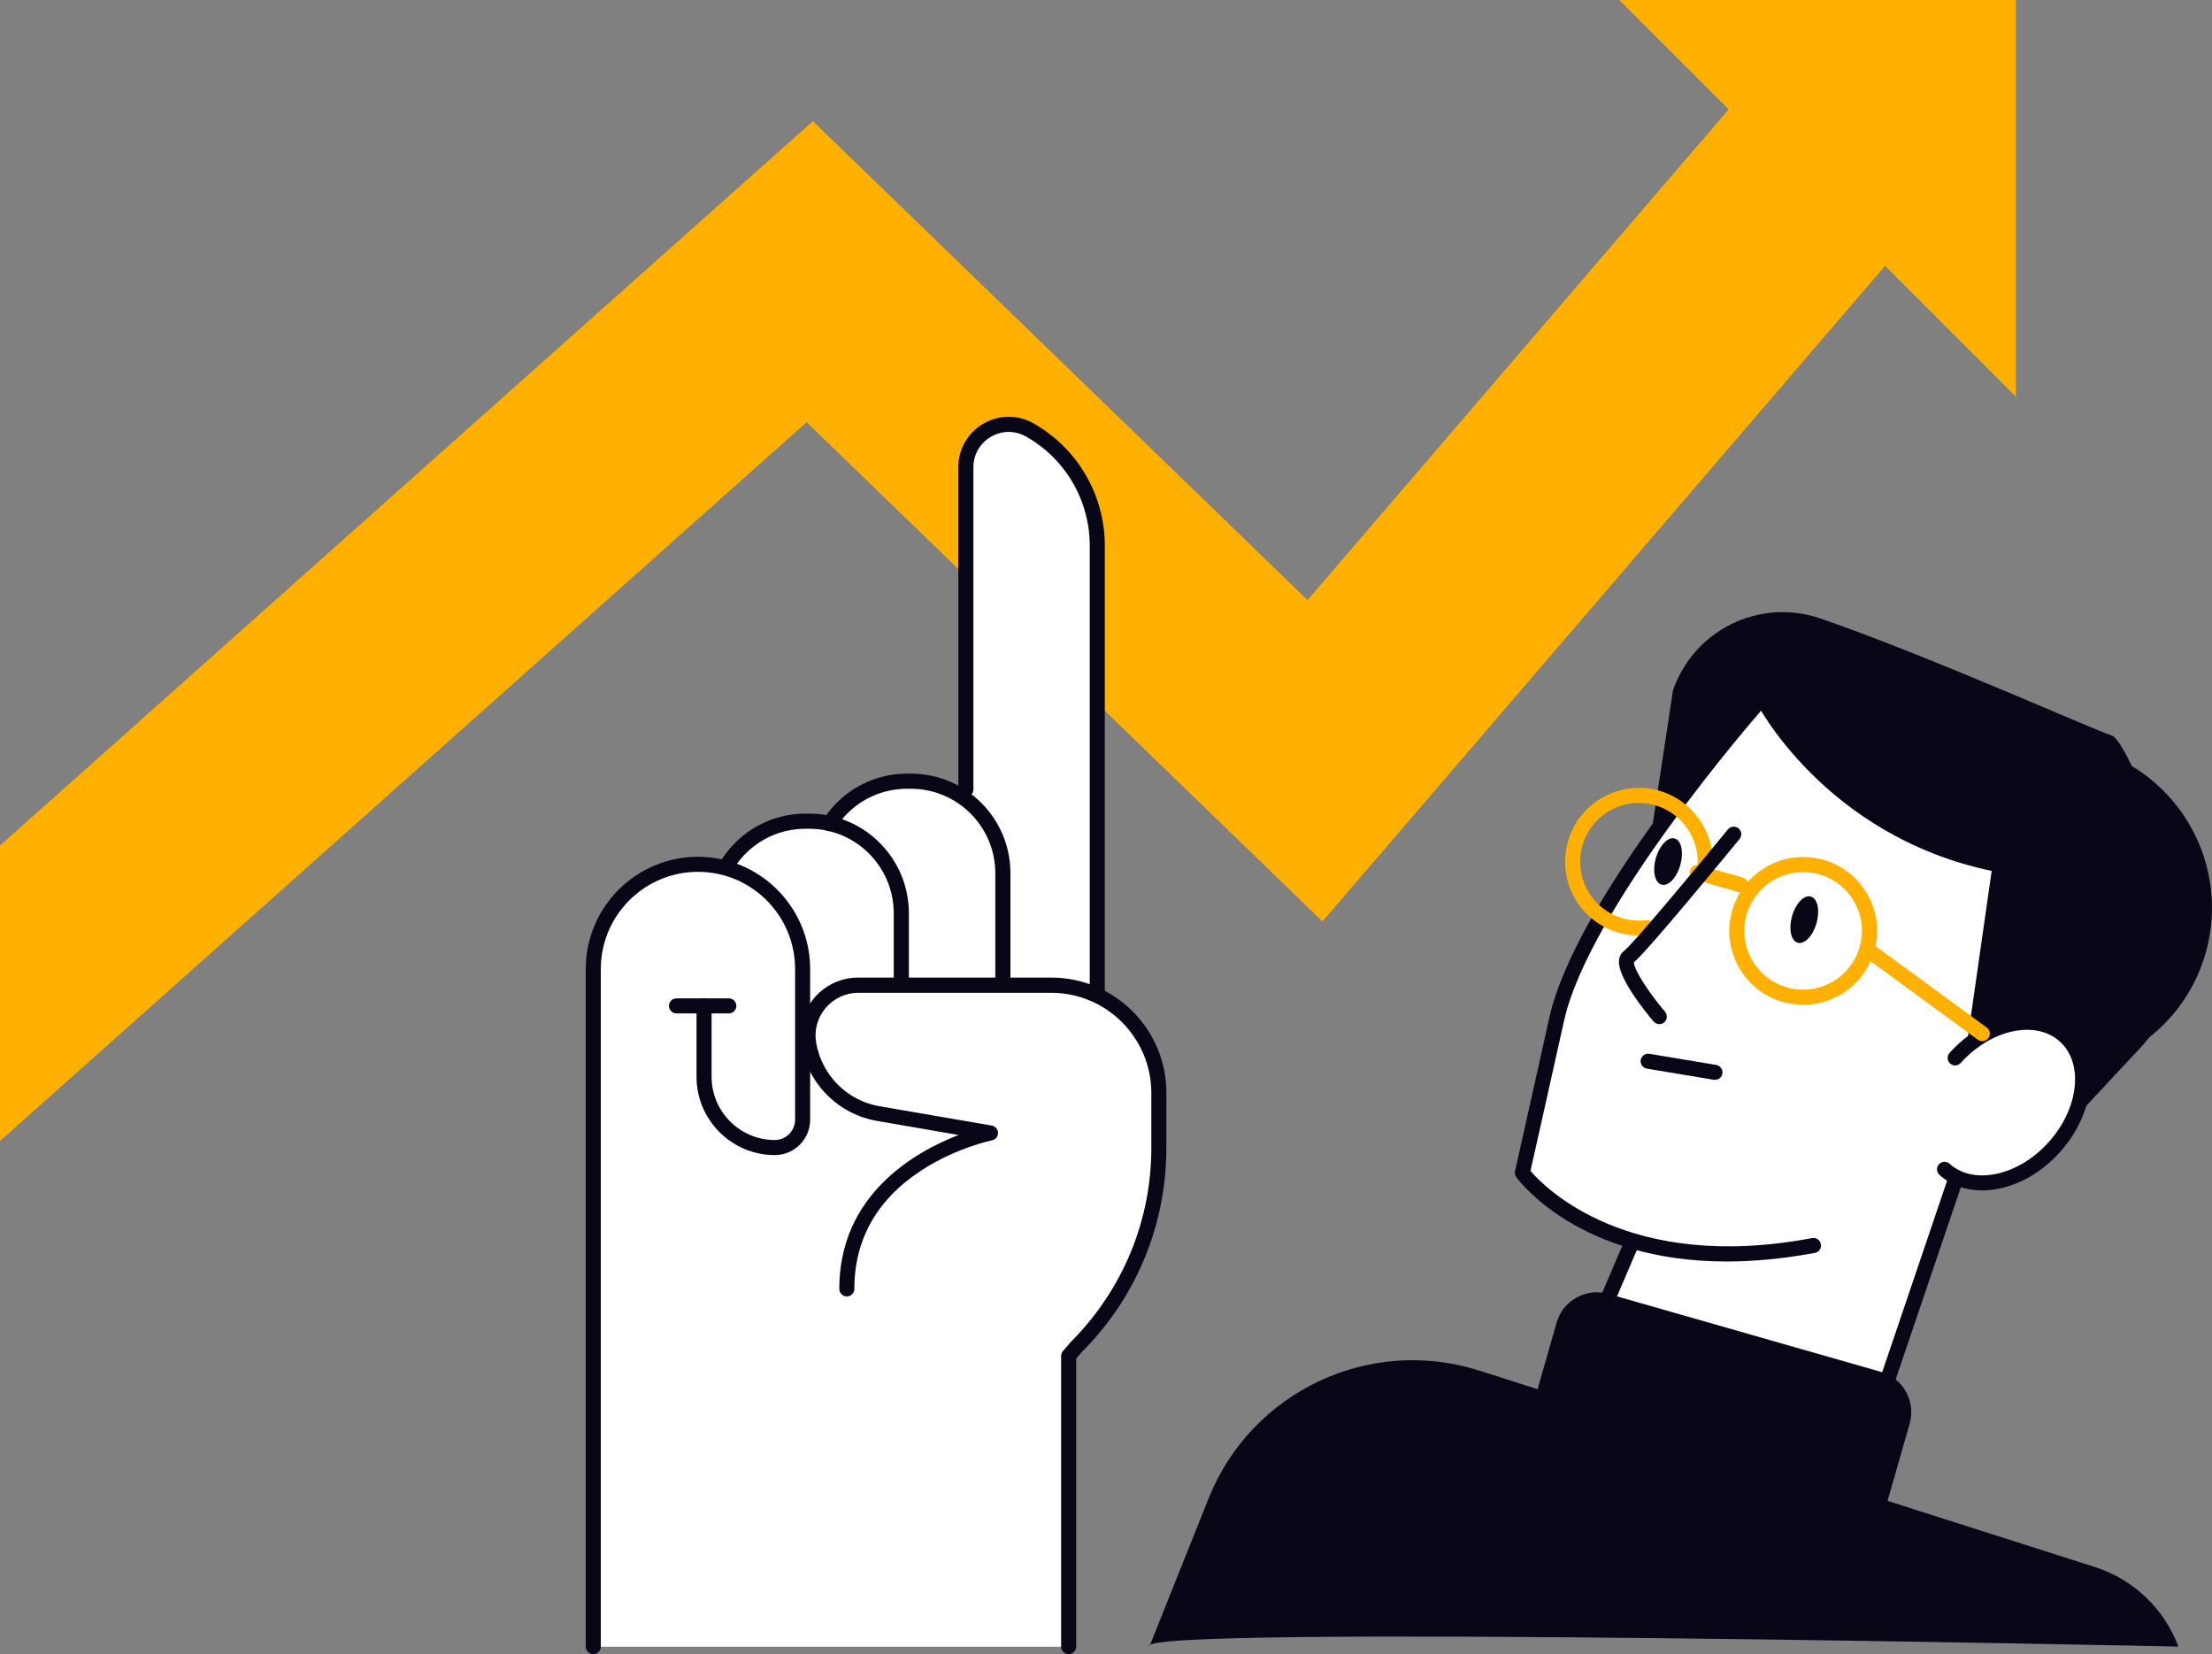 <?xml version="1.0" encoding="utf-8"?>
<!-- Generator: Adobe Illustrator 25.0.0, SVG Export Plug-In . SVG Version: 6.00 Build 0)  -->
<svg version="1.1" xmlns="http://www.w3.org/2000/svg" xmlns:xlink="http://www.w3.org/1999/xlink" x="0px" y="0px"
	 viewBox="0 0 293.76 219.63" style="enable-background:new 0 0 293.76 219.63;" xml:space="preserve">
<rect x="0" y="0" width="293.76" height="219.63" fill="#808080" stroke="none"/>
<style type="text/css">
	.st0{display:none;}
	.st1{display:inline;}
	.st2{clip-path:url(#SVGID_2_);fill:#FFFFFF;}
	.st3{fill:#E4F1F7;}
	.st4{fill:#080717;}
	.st5{fill:#FFFFFF;}
	.st6{fill:#FFB000;}
	.st7{fill:none;stroke:#000000;stroke-width:2;stroke-linecap:round;stroke-linejoin:round;stroke-miterlimit:10;}
	.st8{fill:none;stroke:#080717;stroke-width:2;stroke-linecap:round;stroke-linejoin:round;stroke-miterlimit:10;}
	.st9{fill:#070A17;}
</style>
<g id="Layer_2" class="st0">
	<g class="st1">
		<defs>
			<rect id="SVGID_1_" x="-4716.76" y="-732.35" width="6602.94" height="1370.62"/>
		</defs>
		<use xlink:href="#SVGID_1_"  style="overflow:visible;fill:#FFFFFF;"/>
		<clipPath id="SVGID_2_">
			<use xlink:href="#SVGID_1_"  style="overflow:visible;"/>
		</clipPath>
		<rect x="-4716.76" y="-732.35" class="st2" width="6602.94" height="1370.62"/>
	</g>
	<g class="st1">
		<rect x="0.12" y="-15.06" class="st3" width="302.93" height="234.11"/>
	</g>
</g>
<g id="_x3C_Layer_x3E_">
	<g>
		<polygon class="st6" points="233.51,9.94 173.65,79.68 107.95,16.09 0,112.27 0,151.5 107.12,56.06 175.63,122.35 255.74,29.02 		
			"/>
		<polygon class="st6" points="267.72,52.67 267.72,0 215.04,0 		"/>
		<g>
			<path class="st5" d="M146.47,131.76V72.44c0-6.63-3.59-12.76-9.36-16.01c-2.01-1.13-4.41-1.11-6.4,0.05
				c-2,1.17-3.19,3.24-3.19,5.55v42.74c-1.93-1.14-4.17-1.8-6.56-1.8h-0.5c-4.26,0-8.18,2.07-10.61,5.55
				c-0.77-0.14-1.57-0.23-2.39-0.23h-0.5c-4.45,0-8.54,2.24-10.94,5.99c-0.02,0.04-0.03,0.08-0.05,0.12
				c-1.06-0.24-2.15-0.38-3.28-0.38c-8.08,0-14.66,6.57-14.66,14.66v89.97c0,0.42,0.34,0,0.75,0h63.13c0.42,0,0.75,0.42,0.75,0
				V180.2l0.78-0.78c7.22-7.22,11.2-16.82,11.2-27.03v-7.26C154.65,139.31,151.32,134.26,146.47,131.76z"/>
			<g>
				<g>
					<path class="st4" d="M145.72,132.92c-0.55,0-1-0.45-1-1V72.44c0-6-3.25-11.55-8.47-14.48c-1.47-0.83-3.21-0.81-4.66,0.04
						c-1.45,0.85-2.32,2.36-2.32,4.04v42.78c0,0.55-0.45,1-1,1c-0.55,0-1-0.45-1-1V62.03c0-2.4,1.24-4.55,3.31-5.77
						c2.07-1.21,4.56-1.23,6.65-0.06c5.85,3.29,9.49,9.51,9.49,16.23v59.48C146.72,132.47,146.27,132.92,145.72,132.92z"/>
				</g>
				<g>
					<path class="st4" d="M133.18,131.29c-0.55,0-1-0.45-1-1v-14.34c0-6.19-5.03-11.22-11.22-11.22h-0.5
						c-3.85,0-7.38,1.94-9.46,5.18c-0.3,0.46-0.92,0.6-1.38,0.3c-0.46-0.3-0.6-0.92-0.3-1.38c2.45-3.82,6.61-6.11,11.15-6.11h0.5
						c7.29,0,13.22,5.93,13.22,13.22v14.34C134.18,130.84,133.73,131.29,133.18,131.29z"/>
				</g>
				<g>
					<path class="st4" d="M119.69,131.68c-0.55,0-1-0.45-1-1v-9.42c0-6.19-5.03-11.22-11.22-11.22h-0.5c-3.85,0-7.38,1.94-9.46,5.18
						c-0.3,0.46-0.92,0.6-1.38,0.3c-0.47-0.3-0.6-0.92-0.3-1.38c2.45-3.82,6.61-6.11,11.15-6.11h0.5c7.29,0,13.22,5.93,13.22,13.22
						v9.42C120.69,131.24,120.24,131.68,119.69,131.68z"/>
				</g>
				<g>
					<path class="st4" d="M141.92,219.63c-0.55,0-1-0.45-1-1v-38.58c0-0.24,0.08-0.47,0.24-0.65l1-1.17
						c6.94-6.95,10.74-16.11,10.74-25.85v-7.26c0-7.33-5.97-13.3-13.3-13.3h-25.61c-1.68,0-3.26,0.74-4.35,2.02
						c-1.08,1.28-1.54,2.97-1.25,4.62c0.75,4.36,4.19,7.76,8.56,8.45l14.76,2.54c0.47,0.08,0.82,0.49,0.83,0.97
						c0.01,0.48-0.33,0.9-0.8,0.99c-0.05,0.01-4.69,0.97-9.25,3.91c-5.99,3.87-9.03,9.2-9.03,15.82c0,0.55-0.45,1-1,1
						c-0.55,0-1-0.45-1-1c0-12.5,10.02-18.19,15.84-20.44l-10.67-1.84c-5.2-0.83-9.31-4.88-10.21-10.08
						c-0.39-2.24,0.23-4.52,1.69-6.25c1.46-1.74,3.6-2.73,5.88-2.73h25.61c8.44,0,15.3,6.86,15.3,15.3v7.26
						c0,10.28-4,19.94-11.27,27.2l-0.71,0.83v38.21C142.92,219.19,142.48,219.63,141.92,219.63z"/>
				</g>
				<g>
					<path class="st4" d="M78.79,219.63c-0.55,0-1-0.45-1-1v-89.97c0-8.22,6.69-14.9,14.9-14.9c8.22,0,14.9,6.69,14.9,14.9v20.02
						c0,2.58-2.1,4.69-4.69,4.69c-5.74,0-10.4-4.67-10.4-10.4v-9.41c0-0.55,0.45-1,1-1c0.55,0,1,0.45,1,1v9.41
						c0,4.63,3.77,8.4,8.4,8.4c1.48,0,2.69-1.21,2.69-2.69v-20.02c0-7.12-5.79-12.9-12.9-12.9c-7.11,0-12.9,5.79-12.9,12.9v89.97
						C79.79,219.19,79.35,219.63,78.79,219.63z"/>
				</g>
				<g>
					<path class="st4" d="M96.79,134.56h-6.95c-0.55,0-1-0.45-1-1c0-0.55,0.45-1,1-1h6.95c0.55,0,1,0.45,1,1
						C97.79,134.12,97.34,134.56,96.79,134.56z"/>
				</g>
			</g>
		</g>
		<g>
			<g>
				<path class="st5" d="M274.62,137.09c-4.29-4.01-8.09-3.36-10.52-2.11c-0.34,0.18-0.67,0.37-0.99,0.58
					c5.23-10.29,6.05-19.01,2.43-25.98c-3.14-6.06-9.78-10.79-19.2-13.69c-7.07-2.18-13.3-2.58-13.36-2.58
					c-0.19-0.01-0.37,0.07-0.5,0.21c-0.93,1.06-22.91,26.19-26.35,41.67c-3.45,15.5-4.56,20.39-4.56,20.39
					c-0.04,0.17,0,0.35,0.1,0.49c0.07,0.09,4.42,5.87,14.32,9.02l-5.37,12.55c-0.07,0.17-0.06,0.36,0.02,0.53
					c0.11,0.21,1.87,3.27,10.15,5.63c5.84,1.67,14.92,3,28.95,2.76c0.26,0,0.49-0.17,0.57-0.41l9.83-29.02
					c3.94,1.48,9.28-0.17,13.08-4.39C277.89,147.58,278.49,140.71,274.62,137.09z"/>
				<path class="st4" d="M277.84,99.43c-5.09-1.46-10.28-0.99-14.79,0.98c12.75,7.83,19.2,23.82,14.76,39.37
					c-0.2,0.69-0.42,1.36-0.65,2.02c7.34-1.85,13.52-7.43,15.75-15.23C296.24,114.91,289.49,102.76,277.84,99.43z"/>
				<path class="st4" d="M259.83,148.24l13.08,3.04l11.35-12.17c5.61-6.02,7.43-14.65,4.71-22.41c-3.03-8.64-6.86-18.58-8.61-19.08
					c-1.99-0.57-24.3-10.58-38.61-15.5c-8.05-2.77-16.81,1.52-19.58,9.57l-2.7,17.83l13.7-16.37c0,0,9,17.79,31.33,22.49
					L259.83,148.24z"/>
				<g>
					<path class="st6" d="M239.48,133.42c-0.91,0-1.82-0.13-2.71-0.38c-2.52-0.72-4.6-2.38-5.88-4.67
						c-1.27-2.29-1.58-4.94-0.85-7.46c0.72-2.52,2.38-4.6,4.67-5.88c2.29-1.27,4.94-1.57,7.46-0.86c2.52,0.72,4.6,2.38,5.88,4.67
						c1.27,2.29,1.58,4.94,0.86,7.46c-0.72,2.52-2.38,4.6-4.67,5.88C242.75,133,241.13,133.42,239.48,133.42z M239.46,115.8
						c-1.31,0-2.6,0.33-3.78,0.98c-1.82,1.01-3.14,2.67-3.72,4.68l0,0c-0.57,2-0.33,4.11,0.68,5.93c1.01,1.82,2.67,3.14,4.68,3.71
						c2.01,0.58,4.11,0.33,5.93-0.68c1.82-1.01,3.14-2.67,3.72-4.68c0.57-2,0.33-4.11-0.68-5.93c-1.01-1.82-2.67-3.14-4.68-3.71
						C240.9,115.9,240.18,115.8,239.46,115.8z M231,121.19L231,121.19L231,121.19z"/>
				</g>
				<g>
					<path class="st4" d="M227.76,143.38c-0.05,0-0.11,0-0.17-0.01l-8.88-1.48c-0.54-0.09-0.91-0.61-0.82-1.15
						c0.09-0.54,0.61-0.91,1.15-0.82l8.88,1.48c0.54,0.09,0.91,0.61,0.82,1.15C228.66,143.04,228.24,143.38,227.76,143.38z"/>
				</g>
				<g>
					<path class="st5" d="M258.23,155.26c3.63,3.27,10.15,1.96,14.56-2.94s5.04-11.51,1.41-14.79c-3.63-3.27-10.15-1.96-14.56,2.94
						L258.23,155.26z"/>
					<path class="st4" d="M263.21,158.06c-2.18,0-4.14-0.7-5.64-2.06c-0.41-0.37-0.44-1-0.07-1.41c0.37-0.41,1-0.44,1.41-0.07
						c1.52,1.37,3.69,1.85,6.12,1.36c2.54-0.51,5.04-2.01,7.03-4.22c1.99-2.21,3.22-4.85,3.47-7.43c0.24-2.47-0.47-4.58-1.99-5.95
						c-1.52-1.36-3.69-1.85-6.12-1.36c-2.54,0.51-5.04,2.01-7.03,4.22c-0.37,0.41-1,0.44-1.41,0.07c-0.41-0.37-0.44-1-0.07-1.41
						c2.28-2.53,5.16-4.25,8.12-4.84c3.07-0.62,5.86,0.03,7.86,1.83c2,1.8,2.93,4.51,2.64,7.62c-0.29,3-1.7,6.05-3.97,8.58
						c-2.28,2.53-5.16,4.25-8.12,4.84C264.66,157.98,263.92,158.06,263.21,158.06z"/>
				</g>
				<g>
					<path class="st6" d="M231.24,118.52c-0.09,0-0.18-0.01-0.28-0.04l-5.83-1.67c-0.53-0.15-0.84-0.71-0.69-1.24
						c0.15-0.53,0.7-0.84,1.24-0.69l5.83,1.67c0.53,0.15,0.84,0.71,0.69,1.24C232.07,118.24,231.67,118.52,231.24,118.52z"/>
				</g>
				<path class="st4" d="M237.99,121.64c-0.48,1.69-0.15,3.27,0.75,3.53c0.9,0.26,2.02-0.9,2.5-2.6c0.48-1.69,0.15-3.27-0.75-3.53
					C239.59,118.78,238.47,119.95,237.99,121.64z"/>
				<path class="st4" d="M219.9,113.93c-0.48,1.69-0.15,3.27,0.75,3.53c0.9,0.26,2.02-0.9,2.5-2.6c0.48-1.69,0.15-3.27-0.75-3.53
					C221.51,111.08,220.39,112.24,219.9,113.93z"/>
				<g>
					<path class="st6" d="M263.26,138.25c-0.21,0-0.41-0.06-0.59-0.19l-15.32-11.22c-0.45-0.33-0.54-0.95-0.22-1.4
						c0.33-0.45,0.95-0.54,1.4-0.22l15.32,11.22c0.45,0.33,0.54,0.95,0.22,1.4C263.87,138.1,263.56,138.25,263.26,138.25z"/>
				</g>
				<g>
					<path class="st4" d="M229.31,167.5c-19.56,0-27.55-10.67-27.94-11.2c-0.17-0.23-0.23-0.53-0.17-0.81c0,0,1.12-4.9,4.56-20.39
						c3.46-15.57,25.5-40.78,26.44-41.84c0.36-0.41,1-0.46,1.41-0.09c0.41,0.36,0.46,1,0.09,1.41
						c-0.23,0.26-22.63,25.88-25.99,40.96c-2.85,12.81-4.11,18.38-4.46,19.93c1.82,2.13,12.9,13.56,37.4,8.92
						c0.54-0.1,1.07,0.25,1.17,0.8c0.1,0.54-0.25,1.07-0.8,1.17C236.73,167.15,232.83,167.5,229.31,167.5z"/>
				</g>
				<g>
					<path class="st4" d="M249.75,186.94c-0.11,0-0.21-0.02-0.32-0.05c-0.52-0.18-0.8-0.75-0.63-1.27l9.93-29.29
						c0.18-0.52,0.75-0.8,1.27-0.63c0.52,0.18,0.8,0.75,0.63,1.27l-9.93,29.29C250.56,186.68,250.17,186.94,249.75,186.94z"/>
				</g>
				<g>
					<path class="st4" d="M211.2,178.88c-0.13,0-0.26-0.03-0.39-0.08c-0.51-0.22-0.74-0.81-0.53-1.31l5.53-12.93
						c0.22-0.51,0.81-0.75,1.31-0.53c0.51,0.22,0.74,0.81,0.53,1.31l-5.53,12.93C211.96,178.65,211.59,178.88,211.2,178.88z"/>
				</g>
				<g>
					<path class="st6" d="M217.65,124.22c-0.91,0-1.81-0.13-2.69-0.38c-5.2-1.49-8.22-6.92-6.73-12.12
						c1.49-5.2,6.92-8.21,12.12-6.73c4.46,1.28,7.44,5.55,7.08,10.17c-0.04,0.55-0.53,0.96-1.07,0.92
						c-0.55-0.04-0.96-0.52-0.92-1.07c0.28-3.67-2.09-7.08-5.64-8.09c-4.14-1.19-8.47,1.22-9.65,5.36
						c-1.18,4.14,1.22,8.47,5.36,9.65c1.01,0.29,2.05,0.37,3.09,0.25c0.55-0.08,1.05,0.32,1.11,0.87c0.07,0.55-0.32,1.05-0.87,1.11
						C218.44,124.19,218.05,124.22,217.65,124.22z"/>
				</g>
				<g>
					<path class="st4" d="M220.36,135.98c-0.28,0-0.56-0.12-0.76-0.35c-1.14-1.34-4.83-5.89-4.59-8.14c0.07-0.65,0.4-1.03,0.67-1.23
						c1.11-0.84,9.05-10.34,13.79-16.13c0.35-0.43,0.98-0.49,1.41-0.14c0.43,0.35,0.49,0.98,0.14,1.41
						c-1.25,1.52-12.06,14.7-14.03,16.38c-0.04,0.87,1.85,3.87,4.13,6.56c0.36,0.42,0.31,1.05-0.11,1.41
						C220.82,135.91,220.59,135.98,220.36,135.98z"/>
				</g>
			</g>
			<path class="st4" d="M241.43,211.42l-36.2-10.35c-2.95-0.84-4.66-3.92-3.82-6.87l5.31-18.58c0.84-2.95,3.92-4.66,6.87-3.82
				l36.2,10.35c2.95,0.84,4.66,3.92,3.82,6.87l-5.31,18.58C247.46,210.56,244.38,212.27,241.43,211.42z"/>
		</g>
		<path class="st4" d="M152.64,218.63l7.87-19.68c5.68-14.21,21.38-21.61,35.95-16.96l81.73,26.07c5.13,1.64,9.22,5.53,11.11,10.57
			l0,0C289.31,218.63,149.64,215.64,152.64,218.63z"/>
	</g>
</g>
</svg>
